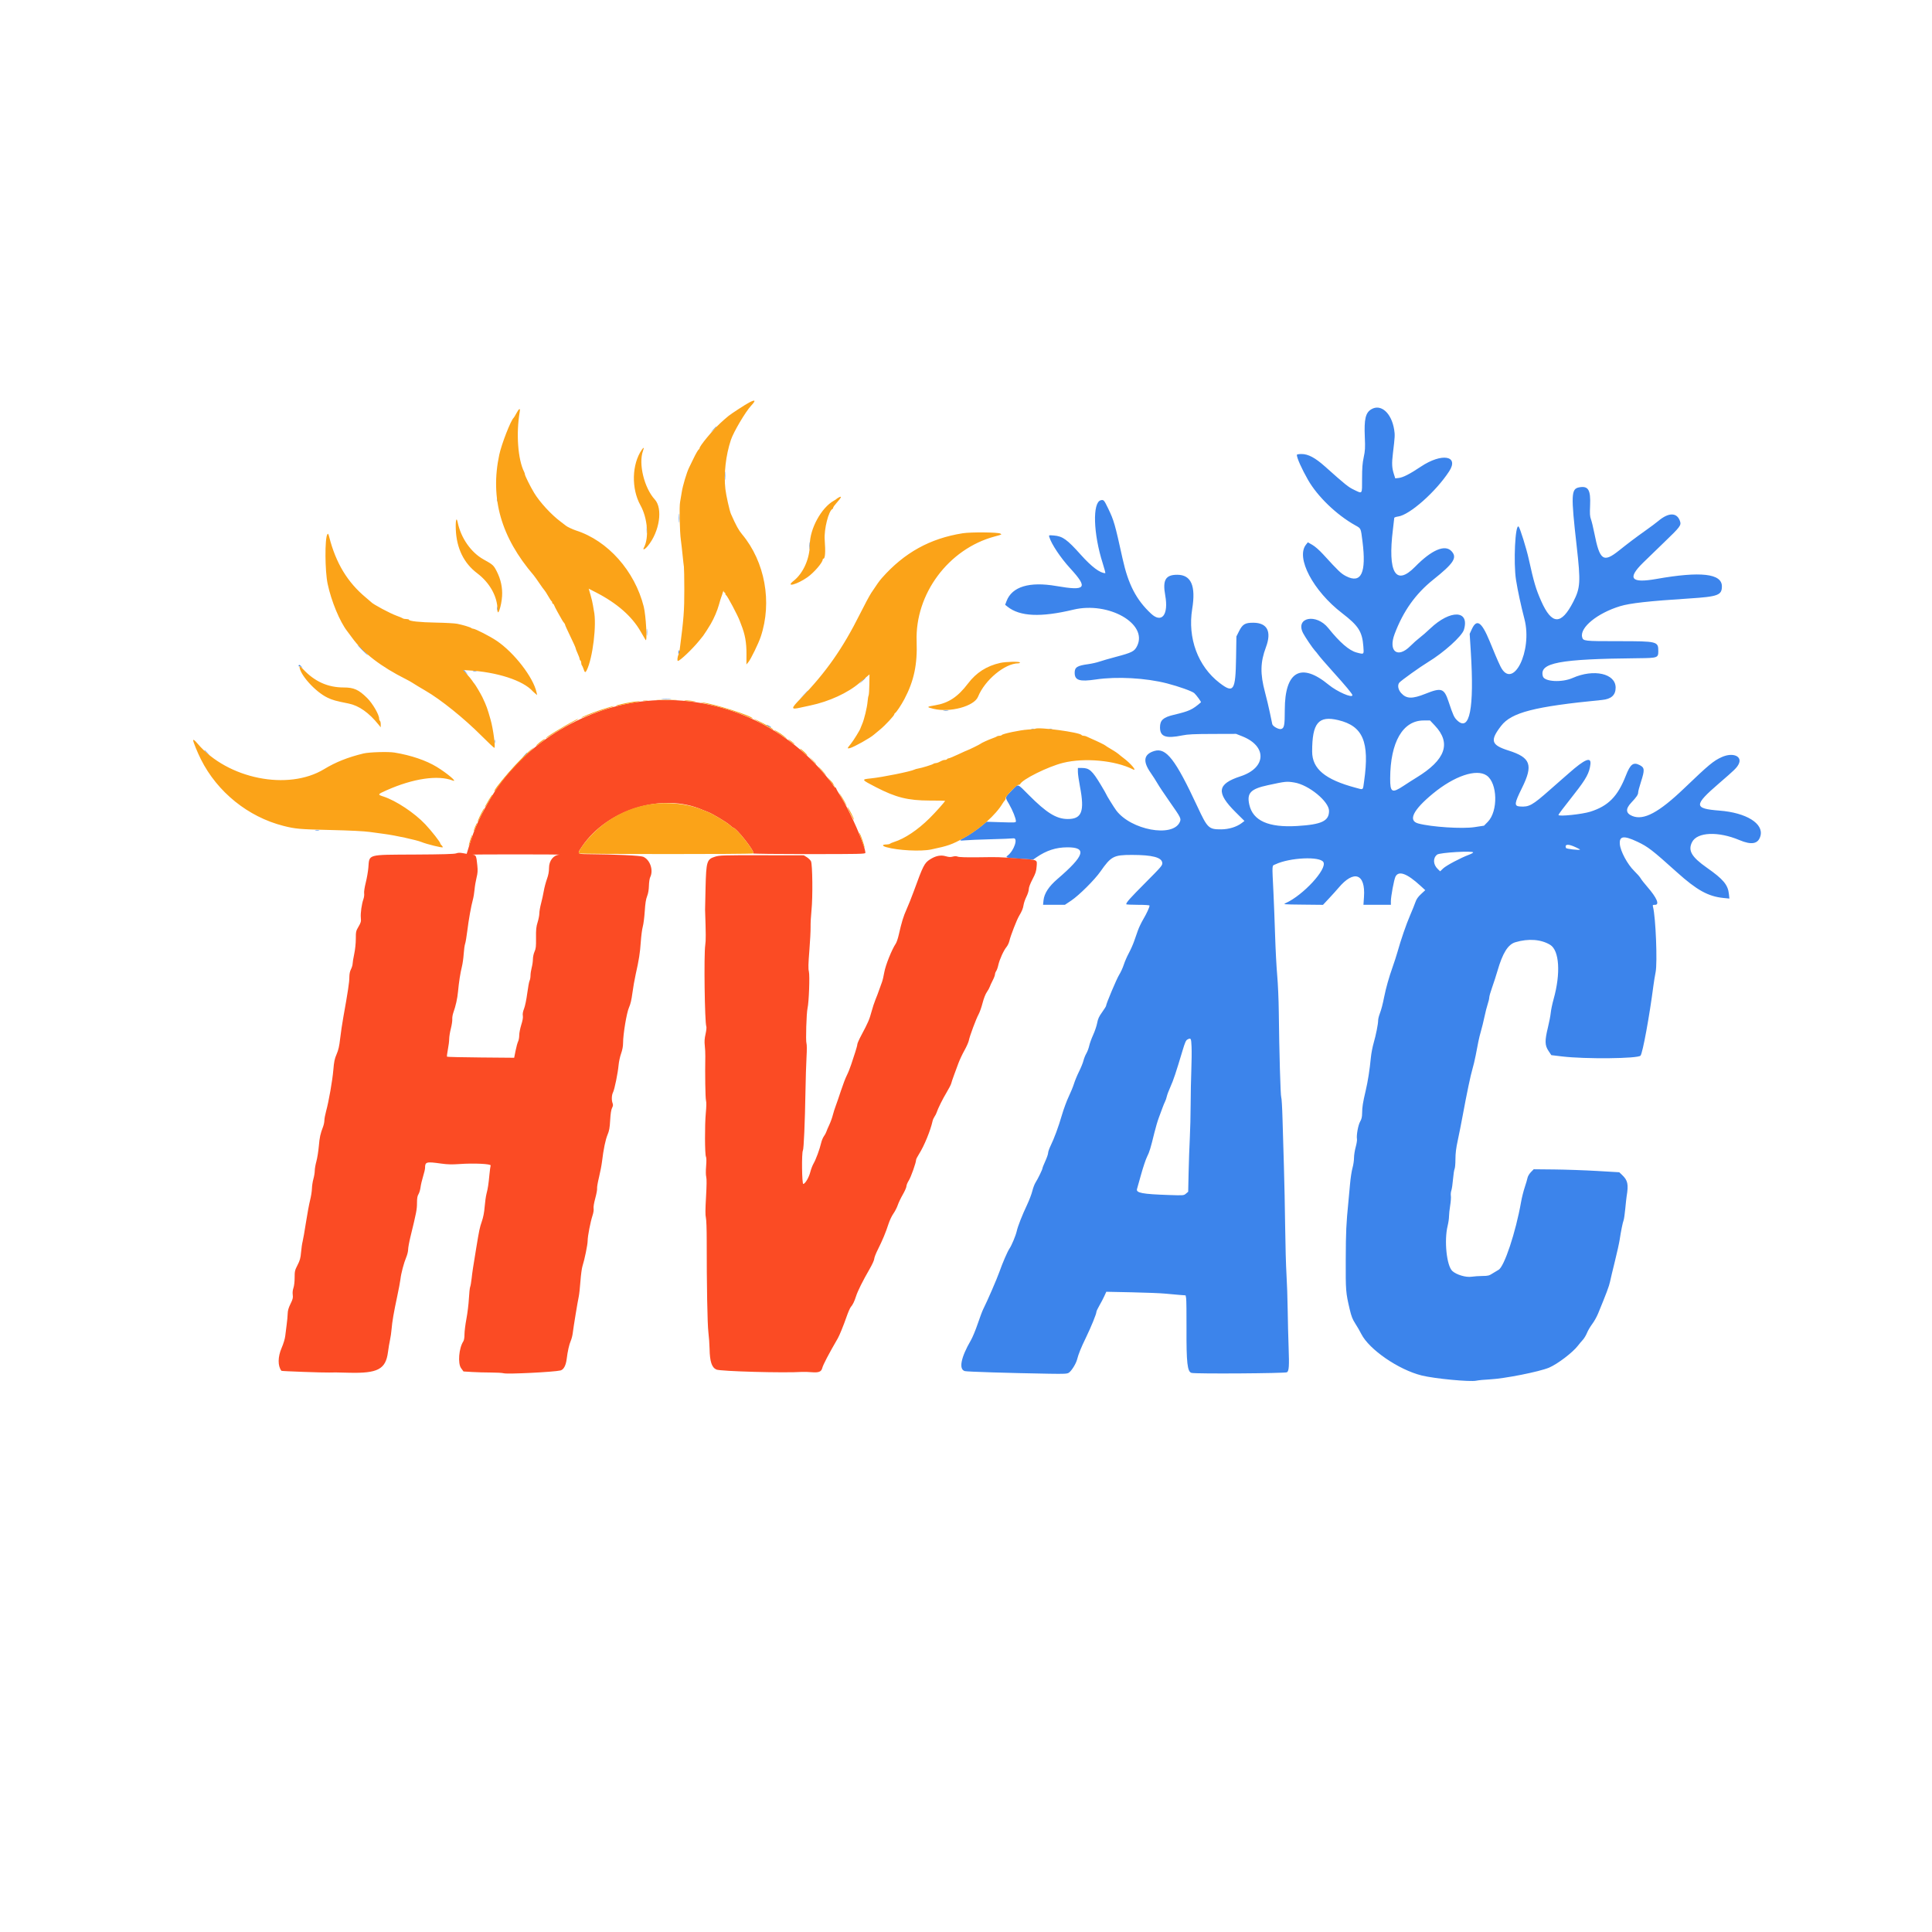<svg id="svg" version="1.1" xmlns="http://www.w3.org/2000/svg" xmlns:xlink="http://www.w3.org/1999/xlink" width="400" height="400" viewBox="0, 0, 400,400"><g id="svgg"><path id="path0" d="M283.906 84.743 C 282.715 85.457,282.409 86.774,282.570 90.500 C 282.667 92.743,282.637 93.292,282.343 94.667 C 282.079 95.905,282.005 96.876,282.003 99.125 C 282.000 102.429,282.121 102.262,280.342 101.410 C 279.138 100.833,278.611 100.410,274.333 96.590 C 272.304 94.778,270.847 94.000,269.483 94.000 C 268.864 94.000,268.500 94.070,268.500 94.188 C 268.500 94.817,269.500 97.056,270.799 99.333 C 272.775 102.799,276.715 106.593,280.592 108.761 C 281.804 109.439,281.730 109.276,282.083 112.050 C 282.917 118.602,281.841 120.906,278.700 119.295 C 277.649 118.756,277.174 118.304,273.945 114.771 C 273.165 113.917,272.267 113.129,271.710 112.811 L 270.779 112.278 270.393 112.763 C 268.239 115.464,271.858 122.329,277.874 126.954 C 281.267 129.563,282.037 130.769,282.269 133.842 C 282.398 135.553,282.442 135.514,280.857 135.092 C 279.325 134.684,277.396 133.017,275.011 130.041 C 272.522 126.934,268.121 127.808,269.786 131.078 C 270.167 131.827,271.759 134.187,272.207 134.667 C 272.420 134.896,272.708 135.246,272.845 135.444 C 273.129 135.854,274.443 137.382,275.917 139.014 C 278.594 141.980,280.000 143.672,280.000 143.929 C 280.000 144.597,276.819 143.202,275.090 141.776 C 269.367 137.056,266.009 138.968,266.002 146.950 C 266.000 150.191,265.887 150.772,265.231 150.936 C 264.738 151.060,263.516 150.380,263.410 149.925 C 263.367 149.737,263.146 148.683,262.920 147.583 C 262.694 146.483,262.239 144.571,261.909 143.333 C 260.883 139.486,260.931 137.120,262.098 134.000 C 263.310 130.762,262.389 128.954,259.517 128.930 C 257.796 128.916,257.263 129.228,256.534 130.678 L 255.984 131.771 255.915 136.177 C 255.809 143.038,255.418 143.632,252.492 141.385 C 248.014 137.946,245.855 132.108,246.832 126.083 C 247.612 121.275,246.617 119.000,243.734 119.000 C 241.310 119.000,240.676 120.087,241.248 123.262 C 241.973 127.286,240.539 129.129,238.305 127.042 C 235.240 124.177,233.588 120.986,232.418 115.667 C 230.832 108.459,230.627 107.746,229.423 105.254 C 228.587 103.524,228.496 103.423,227.910 103.570 C 226.156 104.010,226.353 110.521,228.307 116.625 C 228.666 117.748,228.904 118.667,228.834 118.667 C 227.753 118.667,225.994 117.343,223.769 114.855 C 220.928 111.678,220.001 111.015,218.197 110.870 C 217.133 110.785,217.129 110.786,217.248 111.184 C 217.684 112.647,219.585 115.496,221.575 117.667 C 225.342 121.778,224.859 122.391,218.687 121.327 C 213.133 120.370,209.539 121.455,208.401 124.434 L 208.103 125.214 208.593 125.606 C 211.147 127.649,215.475 127.846,222.225 126.225 C 229.504 124.477,237.687 129.125,235.435 133.728 C 234.883 134.857,234.399 135.106,231.021 136.000 C 229.680 136.355,228.150 136.797,227.620 136.982 C 227.090 137.167,226.052 137.402,225.313 137.503 C 223.019 137.817,222.500 138.145,222.500 139.283 C 222.500 140.866,223.495 141.181,226.898 140.675 C 231.250 140.029,237.229 140.360,241.617 141.490 C 244.090 142.128,246.837 143.112,247.272 143.516 C 247.739 143.951,248.735 145.326,248.641 145.406 C 246.839 146.957,246.258 147.224,243.011 147.998 C 240.819 148.520,240.167 149.113,240.167 150.583 C 240.167 152.538,241.348 152.961,244.827 152.251 C 245.926 152.027,247.204 151.966,251.063 151.955 L 255.917 151.940 257.203 152.450 C 262.388 154.506,262.189 158.985,256.836 160.727 C 251.970 162.311,251.734 164.100,255.854 168.187 L 257.652 169.971 257.079 170.409 C 256.033 171.206,254.416 171.701,252.833 171.708 C 250.250 171.719,250.002 171.481,247.909 166.989 C 243.363 157.229,241.445 154.748,239.008 155.478 C 236.807 156.137,236.550 157.581,238.209 159.964 C 238.701 160.671,239.351 161.685,239.652 162.216 C 239.954 162.748,241.097 164.462,242.194 166.026 C 244.532 169.359,244.597 169.494,244.239 170.250 C 242.727 173.436,234.171 171.839,231.114 167.801 C 230.646 167.183,229.000 164.524,229.000 164.387 C 229.000 164.338,228.502 163.472,227.894 162.462 C 226.132 159.539,225.528 159.000,224.008 159.000 L 223.167 159.000 223.167 159.811 C 223.167 160.257,223.360 161.626,223.596 162.853 C 224.591 168.023,223.980 169.604,221.000 169.568 C 218.685 169.540,216.669 168.288,213.000 164.597 C 210.561 162.144,210.836 162.228,209.569 163.542 C 207.987 165.181,208.037 164.958,208.906 166.465 C 209.666 167.782,210.333 169.446,210.333 170.024 C 210.333 170.311,210.163 170.323,207.292 170.231 L 204.250 170.134 203.417 170.838 C 202.408 171.691,200.505 172.989,199.553 173.474 C 198.514 174.003,198.568 174.113,199.802 173.983 C 200.415 173.919,202.792 173.818,205.083 173.760 C 207.375 173.701,209.494 173.616,209.792 173.569 C 210.857 173.403,209.965 176.130,208.625 177.134 C 208.074 177.546,208.340 177.616,211.125 177.786 L 213.917 177.956 214.583 177.500 C 216.652 176.084,218.597 175.449,220.924 175.430 C 225.120 175.396,224.593 177.127,218.922 182.000 C 217.139 183.532,216.197 184.977,216.049 186.403 L 215.953 187.333 218.213 187.333 L 220.472 187.333 221.777 186.461 C 223.404 185.372,226.618 182.177,227.833 180.439 C 230.042 177.281,230.571 177.002,234.333 177.002 C 238.582 177.003,240.526 177.511,240.637 178.649 C 240.687 179.162,240.467 179.421,237.145 182.760 C 233.942 185.980,233.191 186.821,233.173 187.208 C 233.169 187.277,234.254 187.333,235.583 187.333 C 237.050 187.333,238.000 187.398,238.000 187.497 C 238.000 187.836,237.406 189.128,236.700 190.324 C 236.297 191.007,235.795 192.057,235.584 192.658 C 235.374 193.258,235.015 194.282,234.787 194.931 C 234.558 195.581,234.071 196.669,233.704 197.348 C 233.337 198.027,232.867 199.108,232.660 199.750 C 232.453 200.392,232.031 201.313,231.723 201.798 C 231.209 202.606,229.000 207.840,229.000 208.250 C 229.000 208.347,228.632 208.937,228.183 209.561 C 227.537 210.458,227.322 210.929,227.156 211.806 C 227.041 212.417,226.667 213.524,226.326 214.266 C 225.984 215.009,225.619 216.020,225.513 216.513 C 225.407 217.006,225.140 217.717,224.920 218.093 C 224.699 218.469,224.428 219.146,224.318 219.597 C 224.207 220.048,223.799 221.054,223.411 221.833 C 223.023 222.612,222.551 223.752,222.361 224.365 C 222.172 224.979,221.680 226.179,221.269 227.032 C 220.858 227.885,220.217 229.624,219.845 230.897 C 219.124 233.361,218.295 235.607,217.492 237.270 C 217.222 237.832,217.000 238.479,217.000 238.708 C 217.000 238.937,216.737 239.701,216.417 240.405 C 216.096 241.109,215.833 241.769,215.833 241.871 C 215.833 242.117,214.874 244.095,214.396 244.833 C 214.189 245.154,213.890 245.942,213.732 246.583 C 213.574 247.225,213.089 248.500,212.656 249.417 C 211.627 251.590,210.730 253.876,210.501 254.906 C 210.299 255.816,209.451 257.850,209.003 258.500 C 208.593 259.095,207.560 261.482,206.912 263.333 C 206.413 264.759,204.406 269.383,203.548 271.083 C 203.363 271.450,202.857 272.800,202.424 274.083 C 201.990 275.367,201.352 276.904,201.005 277.500 C 198.939 281.049,198.458 283.496,199.755 283.872 C 200.217 284.006,208.838 284.274,217.231 284.416 C 220.361 284.469,220.937 284.440,221.285 284.211 C 221.836 283.851,222.773 282.351,222.998 281.470 C 223.294 280.314,223.805 279.054,224.842 276.917 C 225.895 274.748,227.000 272.033,227.000 271.613 C 227.000 271.469,227.269 270.893,227.597 270.333 C 227.925 269.772,228.386 268.894,228.621 268.381 L 229.049 267.447 234.316 267.556 C 237.213 267.616,240.333 267.741,241.250 267.833 C 242.167 267.926,243.491 268.044,244.192 268.097 L 245.468 268.192 245.574 268.759 C 245.633 269.071,245.668 271.859,245.653 274.955 C 245.617 282.189,245.829 284.046,246.713 284.247 C 247.692 284.468,266.081 284.344,266.452 284.114 C 266.867 283.856,266.937 282.829,266.798 279.083 C 266.720 276.975,266.630 273.375,266.600 271.083 C 266.569 268.792,266.457 265.529,266.351 263.833 C 266.245 262.137,266.122 257.712,266.078 254.000 C 266.034 250.287,265.918 244.662,265.821 241.500 C 265.724 238.338,265.593 233.875,265.530 231.583 C 265.468 229.292,265.349 227.311,265.266 227.182 C 265.113 226.945,264.845 217.566,264.760 209.500 C 264.735 207.071,264.589 203.696,264.436 202.000 C 264.284 200.304,264.086 196.592,263.998 193.750 C 263.909 190.908,263.755 186.896,263.656 184.833 C 263.359 178.645,263.315 179.306,264.047 178.958 C 267.042 177.536,273.330 177.249,274.002 178.504 C 274.776 179.949,269.822 185.330,266.211 186.966 C 265.597 187.244,265.672 187.251,269.747 187.295 L 273.912 187.339 275.198 185.961 C 275.906 185.203,276.768 184.246,277.114 183.833 C 280.317 180.017,282.731 180.862,282.399 185.683 L 282.286 187.333 285.128 187.333 L 287.970 187.333 287.964 186.625 C 287.956 185.643,288.622 182.069,288.921 181.491 C 289.587 180.204,291.307 180.834,294.083 183.382 L 295.083 184.300 294.212 185.108 C 293.568 185.706,293.259 186.155,293.026 186.833 C 292.854 187.338,292.367 188.541,291.946 189.508 C 291.172 191.284,290.019 194.631,289.337 197.083 C 289.132 197.817,288.666 199.258,288.300 200.286 C 287.589 202.283,286.942 204.574,286.592 206.333 C 286.263 207.985,285.996 209.000,285.649 209.920 C 285.475 210.380,285.332 210.980,285.330 211.253 C 285.325 212.034,284.881 214.275,284.406 215.917 C 284.167 216.742,283.907 218.092,283.827 218.917 C 283.576 221.519,283.211 223.853,282.745 225.833 C 282.166 228.292,282.027 229.173,282.012 230.470 C 282.003 231.263,281.901 231.696,281.599 232.220 C 281.187 232.937,280.801 235.088,280.947 235.853 C 280.989 236.073,280.868 236.813,280.678 237.498 C 280.489 238.183,280.333 239.187,280.333 239.729 C 280.333 240.271,280.192 241.210,280.020 241.815 C 279.847 242.421,279.621 243.892,279.516 245.083 C 279.412 246.275,279.256 247.963,279.170 248.833 C 278.716 253.437,278.647 254.926,278.624 260.667 C 278.597 267.259,278.624 267.592,279.444 271.083 C 279.785 272.534,280.024 273.146,280.590 274.018 C 280.983 274.624,281.547 275.599,281.842 276.185 C 283.467 279.404,289.540 283.580,294.333 284.776 C 296.982 285.436,304.391 286.141,305.667 285.854 C 306.079 285.761,307.317 285.641,308.417 285.589 C 311.452 285.443,318.704 284.008,320.721 283.154 C 322.469 282.414,325.613 280.021,326.697 278.606 C 326.987 278.227,327.446 277.679,327.716 277.388 C 327.986 277.097,328.370 276.458,328.570 275.967 C 328.769 275.477,329.255 274.649,329.649 274.126 C 330.043 273.604,330.590 272.631,330.865 271.964 C 332.562 267.846,333.158 266.258,333.333 265.393 C 333.441 264.856,333.895 262.950,334.342 261.157 C 334.788 259.364,335.236 257.339,335.338 256.657 C 335.587 254.972,335.967 253.099,336.153 252.634 C 336.237 252.423,336.391 251.350,336.496 250.250 C 336.600 249.150,336.723 248.025,336.769 247.750 C 337.195 245.180,337.025 244.384,335.803 243.227 L 335.250 242.703 330.667 242.435 C 328.146 242.288,324.160 242.148,321.809 242.125 L 317.535 242.083 316.954 242.680 C 316.632 243.010,316.322 243.532,316.260 243.847 C 316.199 244.160,315.936 245.054,315.676 245.833 C 315.416 246.612,315.078 247.963,314.925 248.833 C 313.820 255.123,311.429 262.313,310.243 262.912 C 310.056 263.006,309.525 263.327,309.062 263.625 C 308.301 264.115,308.096 264.168,306.902 264.179 C 306.177 264.186,305.171 264.255,304.667 264.333 C 303.508 264.512,301.551 263.930,300.695 263.152 C 299.511 262.076,298.968 256.852,299.721 253.781 C 299.875 253.157,300.000 252.294,300.001 251.865 C 300.001 251.435,300.108 250.424,300.239 249.618 C 300.370 248.813,300.436 247.899,300.385 247.587 C 300.335 247.276,300.381 246.773,300.489 246.469 C 300.597 246.165,300.752 245.113,300.833 244.132 C 300.915 243.150,301.060 242.198,301.157 242.017 C 301.254 241.837,301.333 240.933,301.333 240.010 C 301.333 238.785,301.463 237.734,301.812 236.124 C 302.075 234.910,302.532 232.604,302.828 231.000 C 303.673 226.420,304.491 222.514,304.854 221.333 C 305.037 220.737,305.340 219.463,305.527 218.500 C 305.714 217.537,305.961 216.262,306.076 215.667 C 306.192 215.071,306.442 214.058,306.632 213.417 C 306.822 212.775,307.144 211.463,307.346 210.500 C 307.549 209.537,307.854 208.345,308.024 207.849 C 308.194 207.353,308.334 206.753,308.335 206.516 C 308.336 206.278,308.605 205.333,308.934 204.417 C 309.263 203.500,309.760 201.963,310.039 201.000 C 311.107 197.308,312.214 195.537,313.736 195.081 C 316.428 194.273,319.083 194.472,320.954 195.623 C 322.852 196.789,323.150 201.529,321.661 206.848 C 321.389 207.819,321.122 209.094,321.066 209.681 C 321.010 210.269,320.748 211.636,320.482 212.720 C 319.810 215.465,319.832 216.419,320.592 217.564 L 321.185 218.456 323.384 218.722 C 328.158 219.299,339.143 219.188,339.654 218.557 C 340.105 218.000,341.485 210.500,342.332 204.000 C 342.434 203.221,342.635 201.990,342.779 201.264 C 343.170 199.298,342.802 189.998,342.246 187.792 C 342.138 187.363,342.165 187.333,342.662 187.333 C 343.653 187.333,343.017 185.857,341.058 183.607 C 340.430 182.886,339.804 182.085,339.667 181.827 C 339.529 181.569,338.929 180.884,338.333 180.304 C 336.955 178.963,335.491 176.235,335.371 174.782 C 335.229 173.070,336.169 172.937,338.993 174.268 C 341.193 175.306,342.069 175.982,347.188 180.589 C 351.303 184.293,353.665 185.600,356.817 185.915 L 358.051 186.039 357.954 185.107 C 357.757 183.190,356.798 182.044,353.398 179.657 C 350.202 177.413,349.438 176.089,350.329 174.342 C 351.390 172.262,355.731 172.079,360.127 173.930 C 362.667 174.999,364.023 174.734,364.480 173.078 C 365.189 170.512,361.553 168.259,356.010 167.828 C 350.634 167.411,350.627 166.738,355.955 162.143 C 359.115 159.418,359.530 159.015,359.931 158.281 C 360.850 156.595,358.828 155.695,356.479 156.744 C 354.783 157.501,353.781 158.332,348.748 163.157 C 343.447 168.239,340.297 169.922,337.933 168.934 C 336.587 168.372,336.518 167.478,337.722 166.196 C 338.848 164.998,339.167 164.522,339.167 164.043 C 339.167 163.833,339.429 162.849,339.750 161.856 C 340.539 159.415,340.505 158.936,339.503 158.418 C 338.164 157.726,337.549 158.186,336.613 160.583 C 334.930 164.894,332.975 166.878,329.250 168.053 C 327.545 168.591,322.667 169.095,322.667 168.732 C 322.667 168.591,323.563 167.400,325.977 164.333 C 328.416 161.235,329.077 160.010,329.280 158.212 C 329.462 156.607,328.110 157.174,324.824 160.079 C 324.407 160.448,323.803 160.975,323.482 161.250 C 323.160 161.525,322.002 162.542,320.907 163.511 C 317.239 166.755,316.588 167.116,314.667 166.973 C 313.464 166.883,313.524 166.344,315.096 163.167 C 317.471 158.367,316.931 156.851,312.325 155.390 C 308.718 154.245,308.443 153.339,310.780 150.297 C 312.928 147.500,317.652 146.285,331.690 144.918 C 333.601 144.732,334.500 143.914,334.500 142.362 C 334.500 139.442,329.984 138.428,325.605 140.364 C 323.376 141.350,319.760 141.155,319.437 140.031 C 318.630 137.217,322.759 136.432,339.183 136.276 C 343.193 136.238,343.333 136.188,343.333 134.807 C 343.333 132.796,343.150 132.750,335.083 132.750 C 327.918 132.750,327.773 132.734,327.563 131.897 C 327.067 129.917,330.725 126.940,335.417 125.507 C 337.470 124.880,341.349 124.447,349.750 123.908 C 355.692 123.527,356.500 123.226,356.500 121.393 C 356.500 118.744,352.096 118.246,342.958 119.863 C 337.680 120.796,336.846 119.795,340.169 116.518 C 340.970 115.729,342.952 113.808,344.574 112.250 C 347.861 109.091,348.111 108.759,347.836 107.925 C 347.222 106.064,345.486 106.045,343.322 107.875 C 342.916 108.219,341.709 109.120,340.641 109.876 C 338.769 111.202,337.106 112.455,335.217 113.965 C 331.943 116.580,331.210 116.062,330.079 110.333 C 329.852 109.188,329.544 107.919,329.393 107.514 C 329.169 106.915,329.136 106.389,329.212 104.681 C 329.359 101.411,328.839 100.545,326.943 100.901 C 325.281 101.213,325.230 102.428,326.437 113.083 C 327.279 120.516,327.205 121.716,325.736 124.583 C 323.236 129.460,321.295 129.422,319.091 124.454 C 317.988 121.967,317.583 120.597,316.494 115.667 C 316.035 113.588,314.700 109.311,314.424 109.035 C 313.712 108.323,313.310 116.529,313.882 120.108 C 314.236 122.322,314.894 125.372,315.620 128.167 C 317.346 134.808,313.202 143.044,310.670 138.003 C 310.417 137.497,309.937 136.427,309.604 135.625 C 309.272 134.823,308.728 133.510,308.396 132.708 C 306.739 128.712,305.735 128.051,304.712 130.286 L 304.282 131.225 304.512 134.904 C 305.250 146.686,304.283 151.597,301.706 149.160 C 301.061 148.550,300.855 148.102,299.909 145.258 C 298.990 142.497,298.444 142.310,295.145 143.631 C 292.386 144.736,291.192 144.705,290.101 143.498 C 289.459 142.786,289.292 141.851,289.715 141.333 C 290.068 140.903,294.049 138.054,295.654 137.083 C 298.908 135.116,302.683 131.715,303.086 130.388 C 304.329 126.289,300.297 126.150,296.095 130.147 C 295.355 130.850,294.375 131.704,293.917 132.044 C 293.458 132.385,292.596 133.153,292.000 133.750 C 289.371 136.389,287.382 134.869,288.740 131.261 C 290.521 126.528,293.078 122.935,296.750 120.002 C 301.007 116.602,301.749 115.447,300.525 114.122 C 299.173 112.659,296.412 113.836,292.981 117.340 C 288.968 121.438,287.272 118.571,288.393 109.583 C 288.542 108.392,288.664 107.333,288.665 107.230 C 288.666 107.127,289.029 106.995,289.471 106.936 C 291.844 106.621,297.265 101.825,300.024 97.599 C 302.159 94.329,298.504 93.716,294.167 96.616 C 291.891 98.138,290.487 98.857,289.594 98.958 L 288.873 99.039 288.612 98.228 C 288.174 96.866,288.130 96.001,288.392 93.832 C 288.805 90.421,288.824 90.056,288.649 88.963 C 288.097 85.500,285.901 83.546,283.906 84.743 M147.658 88.958 L 147.083 89.583 147.708 89.009 C 148.290 88.474,148.410 88.333,148.283 88.333 C 148.255 88.333,147.974 88.615,147.658 88.958 M150.058 98.500 C 150.058 99.279,150.087 99.598,150.122 99.208 C 150.157 98.819,150.157 98.181,150.122 97.792 C 150.087 97.402,150.058 97.721,150.058 98.500 M102.872 103.500 C 102.872 103.821,102.906 103.952,102.948 103.792 C 102.990 103.631,102.990 103.369,102.948 103.208 C 102.906 103.048,102.872 103.179,102.872 103.500 M140.559 107.250 C 140.559 108.075,140.587 108.434,140.622 108.047 C 140.657 107.660,140.657 106.985,140.623 106.547 C 140.588 106.109,140.560 106.425,140.559 107.250 M133.889 109.667 C 133.889 110.354,133.919 110.635,133.955 110.292 C 133.991 109.948,133.991 109.385,133.955 109.042 C 133.919 108.698,133.889 108.979,133.889 109.667 M167.556 113.000 C 167.556 113.688,167.585 113.969,167.621 113.625 C 167.657 113.281,167.657 112.719,167.621 112.375 C 167.585 112.031,167.556 112.313,167.556 113.000 M102.879 126.000 C 102.879 126.412,102.911 126.581,102.951 126.375 C 102.991 126.169,102.991 125.831,102.951 125.625 C 102.911 125.419,102.879 125.587,102.879 126.000 M133.888 130.917 C 133.889 131.558,133.919 131.800,133.955 131.455 C 133.991 131.109,133.990 130.584,133.954 130.288 C 133.917 129.992,133.887 130.275,133.888 130.917 M75.000 134.583 C 75.591 135.179,76.111 135.667,76.157 135.667 C 76.203 135.667,75.757 135.179,75.167 134.583 C 74.576 133.987,74.055 133.500,74.010 133.500 C 73.964 133.500,74.409 133.987,75.000 134.583 M140.480 134.964 C 140.425 135.295,140.450 135.450,140.542 135.358 C 140.626 135.274,140.667 135.028,140.633 134.811 C 140.580 134.477,140.557 134.501,140.480 134.964 M61.833 137.861 C 61.833 137.968,61.883 138.005,61.945 137.944 C 62.006 137.883,62.212 137.964,62.403 138.125 C 62.750 138.416,62.750 138.416,62.433 138.042 C 62.086 137.632,61.833 137.556,61.833 137.861 M95.833 138.719 C 95.833 138.748,96.072 138.991,96.364 139.260 L 96.895 139.750 96.489 139.218 C 96.144 138.765,95.833 138.529,95.833 138.719 M97.960 138.951 C 98.168 138.991,98.468 138.990,98.627 138.948 C 98.786 138.906,98.617 138.874,98.250 138.875 C 97.883 138.877,97.753 138.911,97.960 138.951 M178.491 140.958 L 177.917 141.583 178.542 141.009 C 179.123 140.474,179.243 140.333,179.116 140.333 C 179.088 140.333,178.807 140.615,178.491 140.958 M166.410 143.875 L 165.583 144.750 166.458 143.923 C 167.271 143.154,167.410 143.000,167.285 143.000 C 167.259 143.000,166.865 143.394,166.410 143.875 M137.131 144.790 C 137.615 144.824,138.365 144.823,138.797 144.789 C 139.230 144.755,138.833 144.727,137.917 144.728 C 137.000 144.728,136.646 144.756,137.131 144.790 M195.375 147.119 C 195.627 147.158,196.040 147.158,196.292 147.119 C 196.544 147.081,196.338 147.050,195.833 147.050 C 195.329 147.050,195.123 147.081,195.375 147.119 M277.083 149.096 C 282.190 150.318,283.578 153.596,282.428 161.721 C 282.147 163.708,282.357 163.544,280.667 163.092 C 274.325 161.395,271.666 159.177,271.667 155.583 C 271.669 149.671,272.971 148.112,277.083 149.096 M297.061 150.208 C 300.516 153.864,299.298 157.315,293.250 161.001 C 292.608 161.392,291.419 162.152,290.608 162.689 C 288.190 164.291,287.807 164.080,287.820 161.154 C 287.854 153.639,290.438 149.167,294.746 149.167 L 296.076 149.167 297.061 150.208 M158.667 150.075 C 158.667 150.121,158.892 150.274,159.167 150.417 C 159.442 150.559,159.667 150.638,159.667 150.592 C 159.667 150.546,159.442 150.392,159.167 150.250 C 158.892 150.108,158.667 150.029,158.667 150.075 M213.542 150.948 C 213.702 150.990,213.965 150.990,214.125 150.948 C 214.285 150.906,214.154 150.872,213.833 150.872 C 213.512 150.872,213.381 150.906,213.542 150.948 M217.208 150.948 C 217.369 150.990,217.631 150.990,217.792 150.948 C 217.952 150.906,217.821 150.872,217.500 150.872 C 217.179 150.872,217.048 150.906,217.208 150.948 M102.372 153.500 C 102.372 153.821,102.406 153.952,102.448 153.792 C 102.490 153.631,102.490 153.369,102.448 153.208 C 102.406 153.048,102.372 153.179,102.372 153.500 M42.333 155.385 C 42.333 155.414,42.577 155.658,42.875 155.927 L 43.417 156.417 42.927 155.875 C 42.471 155.370,42.333 155.257,42.333 155.385 M108.573 156.375 L 108.083 156.917 108.625 156.427 C 108.923 156.158,109.167 155.914,109.167 155.885 C 109.167 155.757,109.029 155.870,108.573 156.375 M307.803 160.562 C 310.057 162.125,310.196 167.947,308.032 170.151 L 307.250 170.948 305.283 171.249 C 302.737 171.638,296.355 171.223,293.631 170.490 C 291.469 169.909,292.558 167.691,296.667 164.309 C 301.117 160.644,305.698 159.103,307.803 160.562 M267.987 162.010 C 270.960 162.492,275.171 165.948,275.164 167.900 C 275.157 169.989,273.638 170.707,268.573 171.014 C 262.632 171.374,259.402 169.934,258.654 166.592 C 258.115 164.183,258.923 163.340,262.514 162.563 C 266.189 161.768,266.380 161.749,267.987 162.010 M65.292 171.951 C 65.498 171.991,65.835 171.991,66.042 171.951 C 66.248 171.911,66.079 171.879,65.667 171.879 C 65.254 171.879,65.085 171.911,65.292 171.951 M326.302 175.447 C 326.789 175.678,327.164 175.884,327.135 175.904 C 326.903 176.063,324.295 175.760,324.220 175.565 C 323.899 174.729,324.700 174.684,326.302 175.447 M305.000 176.488 C 305.000 176.573,304.591 176.796,304.091 176.983 C 302.384 177.621,299.418 179.198,298.793 179.799 L 298.169 180.398 297.672 179.922 C 296.694 178.985,296.643 177.615,297.560 176.929 C 298.117 176.512,305.000 176.104,305.000 176.488 M246.699 216.717 C 246.741 217.662,246.719 219.856,246.650 221.592 C 246.581 223.329,246.518 226.512,246.511 228.667 C 246.504 230.821,246.426 233.971,246.338 235.667 C 246.249 237.362,246.137 240.547,246.089 242.743 L 246.001 246.737 245.542 247.127 C 245.087 247.514,245.061 247.516,242.000 247.414 C 236.505 247.231,235.163 246.977,235.407 246.167 C 235.449 246.029,235.828 244.679,236.250 243.167 C 236.671 241.654,237.226 240.004,237.481 239.500 C 237.978 238.521,238.217 237.740,238.987 234.583 C 239.255 233.483,239.675 232.058,239.919 231.417 C 240.164 230.775,240.500 229.866,240.666 229.398 C 240.832 228.929,241.079 228.329,241.214 228.064 C 241.349 227.800,241.512 227.321,241.576 227.000 C 241.640 226.679,241.980 225.779,242.332 225.000 C 242.945 223.643,243.463 222.091,244.834 217.508 C 245.338 215.825,245.537 215.376,245.855 215.211 C 246.574 214.836,246.619 214.917,246.699 216.717 " stroke="none" fill="#3c84eb" fill-rule="evenodd"></path><path id="path1" d="M132.667 145.252 C 120.210 146.791,108.051 154.494,101.885 164.753 C 99.489 168.739,98.267 171.392,97.160 175.015 L 96.620 176.779 95.794 176.629 C 95.217 176.524,94.808 176.540,94.442 176.680 C 94.064 176.825,91.669 176.894,85.892 176.925 C 75.867 176.979,76.499 176.799,76.261 179.667 C 76.197 180.446,75.955 181.833,75.724 182.750 C 75.486 183.699,75.342 184.648,75.391 184.953 C 75.439 185.248,75.376 185.773,75.253 186.120 C 74.884 187.154,74.615 189.067,74.705 190.009 C 74.780 190.790,74.726 190.999,74.228 191.848 C 73.698 192.753,73.667 192.894,73.667 194.378 C 73.667 195.308,73.532 196.589,73.336 197.516 C 73.154 198.378,73.004 199.293,73.003 199.548 C 73.001 199.804,72.850 200.307,72.667 200.667 C 72.440 201.111,72.332 201.655,72.329 202.368 C 72.326 203.368,72.014 205.426,71.085 210.583 C 70.853 211.867,70.557 213.861,70.426 215.015 C 70.245 216.616,70.070 217.388,69.688 218.265 C 69.279 219.207,69.157 219.796,69.015 221.500 C 68.830 223.713,68.072 228.036,67.507 230.096 C 67.320 230.778,67.163 231.617,67.159 231.960 C 67.155 232.303,67.037 232.883,66.897 233.250 C 66.319 234.764,66.171 235.437,66.009 237.297 C 65.915 238.371,65.687 239.793,65.502 240.456 C 65.318 241.120,65.167 241.985,65.167 242.380 C 65.167 242.774,65.041 243.544,64.886 244.090 C 64.732 244.636,64.595 245.533,64.582 246.083 C 64.568 246.633,64.396 247.721,64.198 248.500 C 64.000 249.279,63.614 251.366,63.339 253.137 C 63.065 254.908,62.755 256.670,62.652 257.053 C 62.548 257.437,62.405 258.425,62.333 259.250 C 62.225 260.493,62.099 260.950,61.602 261.917 C 61.050 262.990,61.002 263.198,61.001 264.521 C 61.000 265.359,60.898 266.248,60.754 266.654 C 60.599 267.094,60.546 267.619,60.609 268.080 C 60.693 268.693,60.619 268.993,60.147 269.947 C 59.737 270.778,59.579 271.330,59.561 272.000 C 59.548 272.504,59.453 273.517,59.351 274.250 C 59.249 274.983,59.117 276.033,59.058 276.583 C 58.995 277.172,58.687 278.195,58.309 279.070 C 57.503 280.936,57.487 282.812,58.268 283.811 C 58.334 283.895,67.040 284.208,68.167 284.167 C 69.069 284.134,69.475 284.138,72.208 284.210 C 78.224 284.367,79.867 283.499,80.329 279.920 C 80.436 279.097,80.624 277.972,80.748 277.420 C 80.871 276.868,81.018 275.854,81.073 275.167 C 81.197 273.635,81.527 271.717,82.252 268.333 C 82.556 266.912,82.852 265.337,82.909 264.833 C 83.048 263.615,83.614 261.473,84.104 260.312 C 84.322 259.797,84.500 259.071,84.500 258.699 C 84.500 258.327,84.717 257.137,84.982 256.053 C 86.200 251.080,86.334 250.390,86.334 249.083 C 86.335 248.078,86.411 247.625,86.644 247.243 C 86.814 246.964,87.005 246.323,87.068 245.818 C 87.131 245.313,87.366 244.304,87.591 243.575 C 87.816 242.846,88.001 242.063,88.002 241.833 C 88.009 240.534,88.225 240.474,91.346 240.908 C 92.671 241.093,93.578 241.115,95.167 241.002 C 98.108 240.791,101.716 240.964,101.584 241.308 C 101.530 241.448,101.417 242.286,101.333 243.168 C 101.136 245.237,101.013 246.041,100.721 247.167 C 100.590 247.671,100.421 248.871,100.345 249.833 C 100.253 251.011,100.060 252.012,99.754 252.893 C 99.321 254.145,99.212 254.661,98.601 258.375 C 97.917 262.531,97.794 263.342,97.649 264.667 C 97.563 265.446,97.425 266.245,97.341 266.442 C 97.257 266.639,97.140 267.727,97.080 268.859 C 97.020 269.991,96.790 271.873,96.569 273.043 C 96.348 274.212,96.167 275.658,96.167 276.257 C 96.167 276.940,96.074 277.486,95.918 277.724 C 95.007 279.115,94.747 282.286,95.465 283.265 L 95.964 283.947 97.758 284.057 C 98.745 284.117,100.497 284.167,101.652 284.167 C 102.807 284.167,103.989 284.235,104.279 284.318 C 105.066 284.543,114.649 284.071,116.040 283.738 C 116.688 283.583,117.161 282.715,117.324 281.382 C 117.523 279.761,117.840 278.352,118.178 277.583 C 118.340 277.217,118.521 276.504,118.581 276.000 C 118.732 274.738,119.606 269.423,119.820 268.474 C 119.916 268.047,120.073 266.622,120.170 265.307 C 120.266 263.992,120.454 262.579,120.587 262.167 C 121.037 260.769,121.667 257.691,121.667 256.885 C 121.667 255.939,122.239 252.982,122.684 251.636 C 122.866 251.083,122.956 250.486,122.899 250.202 C 122.840 249.908,122.978 249.066,123.248 248.077 C 123.493 247.176,123.661 246.265,123.620 246.053 C 123.579 245.840,123.757 244.801,124.016 243.743 C 124.274 242.685,124.557 241.204,124.646 240.451 C 124.936 237.986,125.362 235.934,125.793 234.917 C 126.131 234.119,126.240 233.513,126.330 231.917 C 126.407 230.564,126.534 229.744,126.721 229.384 C 126.932 228.980,126.959 228.747,126.833 228.415 C 126.589 227.774,126.630 226.720,126.922 226.157 C 127.236 225.549,127.921 222.188,128.075 220.500 C 128.137 219.813,128.371 218.739,128.594 218.115 C 128.858 217.378,129.000 216.619,129.000 215.948 C 129.001 214.105,129.748 209.632,130.232 208.576 C 130.532 207.921,130.751 206.991,130.930 205.612 C 131.074 204.507,131.378 202.774,131.605 201.760 C 132.296 198.683,132.505 197.350,132.668 195.000 C 132.754 193.762,132.942 192.338,133.085 191.833 C 133.228 191.329,133.409 189.904,133.488 188.667 C 133.591 187.055,133.729 186.172,133.975 185.555 C 134.200 184.989,134.329 184.247,134.352 183.389 C 134.371 182.671,134.487 181.881,134.610 181.633 C 135.335 180.172,134.602 178.009,133.169 177.382 C 132.610 177.137,127.348 176.889,121.750 176.842 C 119.462 176.823,119.450 176.807,120.510 175.252 C 125.763 167.542,137.176 164.062,145.417 167.657 C 145.600 167.737,146.085 167.928,146.495 168.081 C 147.483 168.451,150.478 170.239,151.131 170.849 C 151.415 171.115,151.685 171.333,151.730 171.333 C 152.419 171.333,156.415 176.406,155.956 176.697 C 155.843 176.769,161.019 176.829,167.458 176.831 C 177.899 176.833,179.167 176.805,179.167 176.576 C 179.167 175.185,176.008 167.947,174.077 164.917 C 173.552 164.092,173.119 163.326,173.117 163.216 C 173.114 163.105,173.055 163.049,172.986 163.092 C 172.918 163.134,172.688 162.888,172.477 162.546 C 171.909 161.628,169.914 159.274,168.404 157.743 C 159.046 148.250,145.820 143.627,132.667 145.252 M115.800 176.956 C 114.556 177.054,113.667 178.207,113.667 179.722 C 113.667 180.479,113.534 181.182,113.232 182.018 C 112.993 182.681,112.701 183.792,112.582 184.487 C 112.464 185.181,112.210 186.343,112.017 187.068 C 111.824 187.793,111.667 188.704,111.667 189.092 C 111.667 189.481,111.506 190.312,111.309 190.941 C 111.015 191.882,110.956 192.454,110.977 194.189 C 110.998 195.967,110.950 196.407,110.671 197.022 C 110.487 197.427,110.338 198.120,110.335 198.583 C 110.332 199.042,110.219 199.829,110.083 200.333 C 109.948 200.838,109.836 201.574,109.835 201.969 C 109.834 202.365,109.748 202.848,109.644 203.042 C 109.540 203.236,109.323 204.412,109.160 205.656 C 108.996 206.916,108.706 208.320,108.504 208.828 C 108.260 209.445,108.176 209.915,108.246 210.285 C 108.314 210.651,108.208 211.277,107.924 212.175 C 107.691 212.913,107.500 213.892,107.500 214.350 C 107.500 214.808,107.395 215.386,107.267 215.635 C 107.138 215.883,106.903 216.742,106.744 217.542 L 106.455 218.999 99.556 218.939 C 95.762 218.907,92.612 218.834,92.555 218.777 C 92.499 218.721,92.576 218.054,92.726 217.296 C 92.877 216.537,93.000 215.554,93.000 215.111 C 93.000 214.668,93.155 213.698,93.345 212.956 C 93.534 212.213,93.667 211.338,93.639 211.011 C 93.612 210.684,93.709 210.079,93.856 209.667 C 94.356 208.261,94.693 206.752,94.825 205.333 C 95.013 203.319,95.307 201.422,95.625 200.167 C 95.777 199.571,95.947 198.371,96.004 197.500 C 96.061 196.629,96.191 195.692,96.293 195.417 C 96.395 195.142,96.598 193.947,96.744 192.761 C 97.033 190.413,97.542 187.565,97.908 186.250 C 98.036 185.792,98.190 184.854,98.251 184.167 C 98.312 183.479,98.496 182.378,98.661 181.719 C 98.898 180.770,98.933 180.252,98.828 179.219 C 98.618 177.155,98.565 177.028,97.859 176.954 C 97.524 176.918,101.600 176.890,106.917 176.891 C 112.233 176.893,116.231 176.921,115.800 176.956 M148.033 177.374 C 146.346 177.899,146.212 178.336,146.078 183.762 C 146.019 186.139,145.975 188.196,145.979 188.333 C 146.150 193.366,146.157 194.732,146.015 195.655 C 145.713 197.615,145.901 211.749,146.239 212.531 C 146.306 212.686,146.233 213.388,146.076 214.093 C 145.864 215.045,145.824 215.657,145.919 216.478 C 145.989 217.086,146.038 218.071,146.026 218.667 C 145.955 222.351,146.032 227.364,146.167 227.834 C 146.271 228.196,146.257 229.106,146.126 230.485 C 145.895 232.932,145.919 239.037,146.162 239.492 C 146.269 239.690,146.280 240.400,146.194 241.444 C 146.111 242.440,146.121 243.312,146.219 243.667 C 146.327 244.055,146.312 245.451,146.174 247.836 C 146.024 250.410,146.016 251.609,146.143 252.086 C 146.245 252.469,146.318 254.442,146.316 256.750 C 146.308 265.955,146.457 274.154,146.665 275.833 C 146.784 276.796,146.894 278.333,146.910 279.250 C 146.957 281.897,147.360 283.123,148.323 283.551 C 149.165 283.925,162.417 284.288,166.083 284.038 C 166.450 284.013,167.330 284.041,168.038 284.101 C 169.496 284.224,170.044 284.013,170.235 283.251 C 170.410 282.553,171.567 280.341,173.460 277.083 C 173.806 276.488,174.661 274.382,175.268 272.630 C 175.595 271.687,175.997 270.767,176.162 270.583 C 176.556 270.144,176.889 269.454,177.248 268.333 C 177.588 267.272,178.658 265.129,180.035 262.751 C 180.566 261.835,181.000 260.883,181.000 260.637 C 181.000 260.391,181.333 259.528,181.741 258.720 C 182.691 256.834,183.419 255.088,183.942 253.439 C 184.170 252.719,184.630 251.744,184.963 251.273 C 185.295 250.802,185.702 250.012,185.867 249.517 C 186.031 249.022,186.503 248.032,186.916 247.317 C 187.329 246.601,187.667 245.827,187.667 245.597 C 187.667 245.367,187.889 244.827,188.161 244.398 C 188.613 243.686,189.667 240.695,189.667 240.125 C 189.667 239.993,189.948 239.442,190.292 238.901 C 191.351 237.233,192.649 234.064,193.081 232.093 C 193.140 231.824,193.324 231.412,193.489 231.177 C 193.654 230.942,193.844 230.576,193.910 230.362 C 194.159 229.562,195.162 227.535,195.987 226.167 C 196.457 225.387,196.883 224.563,196.935 224.333 C 196.986 224.104,197.237 223.354,197.494 222.667 C 197.750 221.979,198.164 220.854,198.415 220.167 C 198.666 219.479,199.232 218.270,199.674 217.480 C 200.115 216.690,200.530 215.753,200.595 215.397 C 200.755 214.522,202.095 210.929,202.608 210.001 C 202.836 209.588,203.206 208.538,203.430 207.667 C 203.675 206.715,204.030 205.809,204.318 205.395 C 204.582 205.017,204.853 204.529,204.920 204.312 C 204.987 204.094,205.257 203.504,205.520 203.000 C 205.784 202.496,205.999 201.931,206.000 201.745 C 206.000 201.560,206.112 201.248,206.248 201.053 C 206.385 200.858,206.583 200.298,206.687 199.809 C 206.927 198.692,207.809 196.746,208.384 196.067 C 208.624 195.783,208.902 195.186,209.002 194.741 C 209.226 193.743,210.501 190.458,210.972 189.667 C 211.590 188.628,211.807 188.098,211.925 187.333 C 211.989 186.921,212.256 186.154,212.520 185.630 C 212.784 185.105,213.000 184.415,213.000 184.095 C 213.000 183.727,213.282 182.975,213.767 182.048 C 214.408 180.825,214.549 180.388,214.621 179.401 C 214.729 177.923,215.007 178.039,210.583 177.718 C 206.445 177.419,207.006 177.434,202.417 177.492 C 200.115 177.521,198.585 177.473,198.306 177.362 C 198.002 177.241,197.670 177.239,197.256 177.353 C 196.805 177.478,196.440 177.459,195.829 177.279 C 194.768 176.969,193.734 177.174,192.547 177.933 C 191.390 178.672,191.127 179.190,189.166 184.583 C 188.733 185.775,188.074 187.425,187.702 188.250 C 187.039 189.722,186.672 190.921,186.069 193.583 C 185.903 194.317,185.627 195.122,185.456 195.374 C 184.654 196.555,183.332 199.850,183.087 201.280 C 182.949 202.088,182.730 203.012,182.601 203.333 C 182.472 203.654,182.215 204.367,182.031 204.917 C 181.846 205.467,181.502 206.374,181.267 206.933 C 181.033 207.493,180.656 208.637,180.432 209.476 C 180.004 211.075,179.716 211.741,178.339 214.320 C 177.877 215.183,177.500 216.033,177.500 216.208 C 177.500 216.384,177.310 217.102,177.078 217.805 C 176.846 218.508,176.461 219.683,176.221 220.417 C 175.982 221.150,175.574 222.162,175.314 222.667 C 175.054 223.171,174.510 224.596,174.105 225.833 C 173.699 227.071,173.210 228.496,173.016 229.000 C 172.823 229.504,172.550 230.367,172.411 230.917 C 172.271 231.467,171.943 232.367,171.682 232.917 C 171.420 233.467,171.149 234.104,171.079 234.333 C 171.009 234.563,170.785 234.975,170.580 235.250 C 170.376 235.525,170.114 236.162,169.999 236.667 C 169.709 237.935,168.923 240.067,168.440 240.894 C 168.219 241.273,167.916 242.060,167.768 242.643 C 167.478 243.780,166.736 245.049,166.314 245.131 C 166.023 245.187,165.949 238.648,166.235 238.189 C 166.414 237.901,166.656 232.336,166.760 226.110 C 166.804 223.466,166.904 220.204,166.982 218.860 C 167.067 217.395,167.063 216.254,166.971 216.009 C 166.788 215.525,166.964 209.722,167.191 208.750 C 167.477 207.529,167.681 201.994,167.472 201.149 C 167.324 200.548,167.345 199.611,167.569 196.815 C 167.726 194.853,167.841 192.649,167.824 191.916 C 167.807 191.183,167.890 189.646,168.008 188.500 C 168.293 185.737,168.223 178.931,167.902 178.308 C 167.777 178.065,167.392 177.690,167.046 177.474 L 166.417 177.083 157.735 177.070 C 149.647 177.058,148.984 177.079,148.033 177.374 " stroke="none" fill="#fb4b24" fill-rule="evenodd"></path><path id="path2" d="M155.081 83.352 C 154.272 83.782,151.363 85.671,150.846 86.104 C 150.003 86.809,149.835 86.956,149.125 87.611 C 147.518 89.092,144.833 92.343,144.833 92.808 C 144.833 92.898,144.777 92.997,144.708 93.028 C 144.535 93.105,144.080 93.889,143.468 95.167 C 143.183 95.763,142.818 96.513,142.659 96.833 C 142.178 97.798,141.341 100.603,141.152 101.883 C 141.055 102.543,140.900 103.458,140.809 103.917 C 140.614 104.893,140.717 110.021,140.968 111.833 C 141.063 112.521,141.226 113.946,141.330 115.000 C 141.435 116.054,141.554 117.104,141.596 117.333 C 141.637 117.563,141.675 119.662,141.679 122.000 C 141.688 126.399,141.556 128.127,140.735 134.417 C 140.687 134.783,140.583 135.233,140.504 135.417 C 140.245 136.018,140.163 136.833,140.362 136.833 C 140.776 136.833,143.355 134.382,144.746 132.667 C 145.080 132.254,145.446 131.802,145.560 131.663 C 145.778 131.393,146.761 129.862,147.162 129.167 C 147.853 127.966,148.511 126.426,148.837 125.243 C 149.038 124.514,149.267 123.767,149.345 123.583 C 149.424 123.400,149.559 122.987,149.646 122.667 C 149.732 122.346,149.810 122.215,149.818 122.375 C 149.827 122.535,149.908 122.667,150.000 122.667 C 150.092 122.667,150.167 122.773,150.167 122.903 C 150.167 123.033,150.229 123.164,150.305 123.194 C 150.559 123.297,152.775 127.463,153.171 128.583 C 153.236 128.767,153.364 129.104,153.455 129.333 C 154.257 131.344,154.559 133.020,154.549 135.411 L 154.540 137.572 154.946 137.078 C 155.469 136.441,157.032 133.233,157.501 131.833 C 159.904 124.664,158.384 116.311,153.640 110.620 C 152.910 109.745,152.414 108.838,151.339 106.417 C 151.050 105.765,150.332 102.562,150.181 101.250 C 149.825 98.161,150.260 94.288,151.323 91.083 C 151.869 89.440,154.359 85.224,155.511 83.995 C 156.563 82.872,156.412 82.646,155.081 83.352 M106.928 85.542 C 106.669 86.023,106.411 86.454,106.354 86.500 C 105.775 86.965,103.837 91.931,103.363 94.167 C 101.444 103.205,103.734 111.215,110.492 119.105 C 110.659 119.300,111.175 120.021,111.639 120.709 C 112.102 121.396,112.583 122.061,112.707 122.187 C 112.831 122.313,113.187 122.867,113.498 123.417 C 113.809 123.967,114.124 124.442,114.199 124.472 C 114.273 124.503,114.333 124.634,114.333 124.764 C 114.333 124.894,114.400 125.000,114.481 125.000 C 114.562 125.000,114.670 125.131,114.721 125.292 C 114.772 125.452,115.104 126.108,115.460 126.750 C 116.401 128.446,116.560 128.712,116.792 128.964 C 116.906 129.088,117.000 129.268,117.000 129.363 C 117.000 129.457,117.487 130.534,118.083 131.756 C 118.679 132.978,119.167 134.062,119.167 134.166 C 119.167 134.270,119.354 134.765,119.583 135.266 C 119.813 135.767,120.000 136.282,120.000 136.412 C 120.000 136.541,120.075 136.693,120.167 136.750 C 120.258 136.807,120.333 137.021,120.333 137.227 C 120.333 137.432,120.399 137.671,120.480 137.758 C 120.560 137.845,120.716 138.198,120.826 138.542 C 121.056 139.261,121.201 139.318,121.464 138.792 C 122.735 136.242,123.583 129.192,122.952 126.417 C 122.910 126.233,122.824 125.725,122.761 125.287 C 122.697 124.850,122.474 123.903,122.265 123.184 L 121.884 121.876 123.401 122.657 C 127.774 124.909,130.867 127.626,132.663 130.791 C 133.118 131.594,133.569 132.362,133.665 132.500 C 134.053 133.053,133.734 127.394,133.276 125.583 C 131.405 118.188,125.836 111.934,119.250 109.829 C 118.586 109.616,117.325 109.019,117.167 108.841 C 117.121 108.790,116.633 108.416,116.083 108.011 C 114.176 106.604,111.738 103.956,110.581 102.033 C 109.773 100.691,108.667 98.462,108.667 98.177 C 108.667 98.077,108.601 97.865,108.520 97.706 C 107.219 95.137,106.825 89.726,107.610 85.208 C 107.749 84.409,107.462 84.549,106.928 85.542 M132.880 93.115 C 130.801 96.127,130.679 101.160,132.601 104.620 C 134.074 107.269,134.408 111.326,133.321 113.356 C 132.978 113.998,133.504 113.791,134.120 113.042 C 136.554 110.082,137.277 105.277,135.568 103.412 C 133.372 101.014,132.153 95.993,133.126 93.348 C 133.394 92.618,133.291 92.520,132.880 93.115 M173.583 103.032 C 173.400 103.136,173.213 103.265,173.167 103.319 C 173.121 103.373,172.876 103.532,172.624 103.673 C 170.051 105.110,167.671 109.463,167.664 112.743 C 167.658 115.641,166.297 118.695,164.318 120.250 C 162.494 121.684,164.987 121.046,167.158 119.523 C 168.521 118.567,170.333 116.465,170.333 115.840 C 170.333 115.745,170.400 115.667,170.481 115.667 C 170.842 115.667,170.936 114.283,170.746 111.750 C 170.583 109.568,171.565 105.702,172.369 105.361 C 172.441 105.331,172.500 105.215,172.500 105.105 C 172.500 104.995,172.802 104.570,173.171 104.161 C 174.238 102.977,174.383 102.579,173.583 103.032 M94.368 109.626 C 94.529 113.518,96.034 116.603,98.788 118.679 C 101.392 120.643,102.987 123.500,102.998 126.218 C 103.004 127.890,103.828 125.471,103.952 123.417 C 104.056 121.680,103.691 119.969,102.869 118.342 C 102.205 117.029,102.071 116.906,100.135 115.835 C 97.520 114.390,95.425 111.387,94.754 108.125 C 94.504 106.908,94.291 107.739,94.368 109.626 M199.333 110.404 C 192.547 111.475,187.212 114.428,182.579 119.679 C 182.066 120.260,181.565 120.962,180.386 122.750 C 180.024 123.300,178.997 125.212,178.105 127.000 C 174.475 134.274,171.004 139.223,165.706 144.678 C 163.717 146.726,163.717 146.956,165.706 146.506 C 166.097 146.417,167.017 146.219,167.750 146.066 C 171.648 145.250,175.564 143.449,177.981 141.360 C 178.475 140.933,179.136 140.368,179.449 140.106 L 180.018 139.628 179.991 141.689 C 179.976 142.822,179.905 143.862,179.834 144.000 C 179.762 144.137,179.668 144.700,179.624 145.250 C 179.526 146.472,178.914 148.997,178.484 149.957 C 178.309 150.345,178.167 150.695,178.167 150.733 C 178.167 150.962,176.683 153.374,176.143 154.023 C 175.378 154.943,175.357 155.042,175.958 154.892 C 176.795 154.682,180.224 152.761,180.937 152.102 C 181.047 152.000,181.600 151.542,182.165 151.083 C 183.247 150.205,185.167 148.145,185.167 147.861 C 185.167 147.770,185.230 147.669,185.308 147.639 C 185.544 147.546,186.588 145.985,187.241 144.750 C 189.228 140.991,189.953 137.578,189.780 132.786 C 189.428 122.984,196.371 113.645,205.917 111.079 C 207.489 110.657,207.463 110.670,207.098 110.466 C 206.599 110.186,200.999 110.141,199.333 110.404 M67.770 110.634 C 67.228 111.512,67.268 118.192,67.832 120.877 C 68.580 124.435,70.366 128.747,71.899 130.696 C 72.092 130.942,72.550 131.557,72.917 132.064 C 75.181 135.192,78.872 138.025,84.083 140.638 C 84.542 140.868,85.104 141.181,85.333 141.335 C 85.758 141.619,87.183 142.481,88.083 143.000 C 91.215 144.802,96.109 148.740,99.713 152.360 C 101.068 153.720,102.253 154.833,102.346 154.833 C 102.633 154.833,102.116 150.917,101.582 149.042 C 100.872 146.547,100.737 146.176,99.868 144.334 C 99.552 143.665,98.337 141.625,98.180 141.500 C 98.123 141.454,97.932 141.192,97.757 140.917 C 97.582 140.642,97.080 140.037,96.642 139.573 L 95.844 138.730 96.881 138.787 C 102.904 139.119,108.341 140.884,110.333 143.155 C 110.379 143.207,110.595 143.400,110.812 143.583 L 111.208 143.917 111.082 143.333 C 110.411 140.235,106.452 135.118,102.833 132.672 C 101.455 131.741,98.388 130.167,97.951 130.167 C 97.831 130.167,97.662 130.103,97.575 130.026 C 97.374 129.848,95.858 129.390,94.667 129.149 C 94.162 129.047,92.175 128.936,90.250 128.903 C 86.931 128.846,84.667 128.603,84.667 128.303 C 84.667 128.228,84.419 128.167,84.117 128.167 C 83.814 128.167,83.495 128.104,83.408 128.027 C 83.321 127.950,82.762 127.714,82.167 127.503 C 80.786 127.014,77.190 125.090,76.833 124.650 C 76.787 124.594,76.300 124.174,75.750 123.718 C 71.954 120.567,69.551 116.601,68.169 111.208 C 67.984 110.489,67.918 110.394,67.770 110.634 M207.083 137.250 C 204.285 137.875,202.123 139.256,200.417 141.510 C 198.315 144.285,196.374 145.568,193.583 146.027 C 191.809 146.319,191.776 146.397,193.275 146.755 C 196.713 147.576,201.690 146.226,202.490 144.255 C 203.899 140.781,208.058 137.333,210.839 137.333 C 211.019 137.333,211.167 137.258,211.167 137.167 C 211.167 136.924,208.277 136.983,207.083 137.250 M62.001 137.962 C 61.993 139.570,65.219 143.185,67.764 144.423 C 68.821 144.937,69.477 145.121,72.171 145.659 C 74.302 146.086,76.376 147.545,78.370 150.021 L 78.823 150.583 78.828 149.968 C 78.831 149.630,78.758 149.307,78.667 149.250 C 78.575 149.193,78.500 148.988,78.500 148.794 C 78.500 147.964,77.152 145.641,76.021 144.522 C 74.265 142.783,73.265 142.333,71.161 142.333 C 67.886 142.333,65.163 141.116,62.793 138.592 C 62.358 138.129,62.002 137.846,62.001 137.962 M136.208 144.958 C 137.194 144.987,138.806 144.987,139.792 144.958 C 140.777 144.928,139.971 144.904,138.000 144.904 C 136.029 144.904,135.223 144.928,136.208 144.958 M133.211 145.120 C 133.464 145.158,133.839 145.157,134.044 145.117 C 134.249 145.078,134.042 145.046,133.583 145.048 C 133.125 145.049,132.957 145.081,133.211 145.120 M141.681 145.063 C 141.719 145.098,142.350 145.167,143.083 145.218 C 144.086 145.287,144.230 145.274,143.667 145.167 C 142.896 145.021,141.557 144.951,141.681 145.063 M129.527 145.581 C 128.488 145.797,127.588 146.028,127.527 146.095 C 127.466 146.161,127.604 146.168,127.833 146.109 C 128.357 145.976,131.581 145.373,132.250 145.283 C 132.650 145.230,132.617 145.214,132.083 145.203 C 131.717 145.195,130.566 145.365,129.527 145.581 M146.272 145.730 C 149.313 146.376,152.643 147.431,155.208 148.562 C 155.552 148.714,155.833 148.801,155.833 148.757 C 155.833 148.238,147.693 145.656,145.333 145.426 C 144.760 145.370,145.111 145.484,146.272 145.730 M124.583 146.902 C 122.458 147.605,120.270 148.492,120.382 148.604 C 120.413 148.635,120.996 148.423,121.677 148.133 C 122.359 147.843,123.929 147.285,125.167 146.893 C 126.404 146.501,127.267 146.181,127.083 146.182 C 126.900 146.184,125.775 146.507,124.583 146.902 M119.083 149.108 C 116.501 150.457,112.649 152.833,113.045 152.833 C 113.106 152.833,113.889 152.353,114.786 151.767 C 115.683 151.180,117.204 150.281,118.167 149.769 C 119.129 149.257,119.842 148.840,119.750 148.843 C 119.658 148.845,119.358 148.964,119.083 149.108 M157.667 149.766 C 158.629 150.276,159.595 150.808,159.812 150.947 C 160.030 151.087,160.161 151.126,160.104 151.033 C 159.978 150.829,158.440 149.939,157.110 149.301 C 155.504 148.530,155.799 148.776,157.667 149.766 M214.319 150.894 C 214.281 150.928,213.569 151.000,212.736 151.055 C 211.154 151.160,207.572 151.916,207.408 152.180 C 207.356 152.264,207.143 152.333,206.935 152.333 C 206.726 152.333,206.506 152.383,206.445 152.444 C 206.384 152.505,205.978 152.682,205.542 152.837 C 204.636 153.159,203.124 153.850,203.000 153.997 C 202.911 154.103,200.406 155.333,200.279 155.333 C 200.238 155.333,199.407 155.708,198.433 156.167 C 197.459 156.625,196.555 157.000,196.424 157.000 C 196.293 157.000,196.140 157.075,196.083 157.167 C 196.027 157.258,195.834 157.333,195.655 157.333 C 195.340 157.333,195.178 157.394,194.377 157.807 C 194.172 157.913,193.869 158.000,193.702 158.000 C 193.536 158.000,193.329 158.065,193.242 158.145 C 193.060 158.311,190.831 158.999,190.083 159.119 C 189.808 159.163,189.471 159.259,189.333 159.332 C 188.604 159.720,182.653 160.923,180.284 161.162 C 178.286 161.364,178.308 161.403,181.333 162.967 C 185.484 165.114,187.981 165.738,192.458 165.745 C 194.223 165.748,195.667 165.772,195.667 165.799 C 195.667 165.969,193.718 168.156,192.438 169.421 C 189.979 171.852,187.322 173.625,185.083 174.330 C 184.717 174.446,184.345 174.606,184.258 174.687 C 184.171 174.767,183.871 174.834,183.592 174.836 C 182.588 174.841,182.548 175.123,183.512 175.398 C 185.906 176.080,190.660 176.322,192.800 175.871 C 196.317 175.128,197.044 174.873,199.583 173.484 C 202.822 171.714,206.195 168.694,207.598 166.311 C 207.698 166.141,207.894 165.871,208.035 165.709 C 208.175 165.548,208.258 165.328,208.218 165.220 C 208.118 164.945,210.475 162.500,210.841 162.500 C 211.005 162.500,211.164 162.439,211.194 162.365 C 211.596 161.386,216.943 158.726,220.083 157.943 C 224.516 156.838,230.874 157.425,234.542 159.277 C 235.566 159.795,234.134 158.072,232.583 156.921 C 232.217 156.649,231.767 156.287,231.583 156.116 C 231.400 155.945,230.725 155.499,230.083 155.125 C 229.442 154.751,228.879 154.397,228.833 154.338 C 228.748 154.229,227.118 153.438,225.917 152.924 C 225.550 152.767,225.120 152.570,224.961 152.486 C 224.801 152.402,224.525 152.333,224.345 152.333 C 224.166 152.333,223.977 152.265,223.926 152.181 C 223.574 151.613,214.834 150.442,214.319 150.894 M160.347 151.232 C 160.488 151.364,162.591 152.772,162.833 152.896 C 162.971 152.967,162.933 152.905,162.750 152.759 C 162.567 152.613,162.303 152.401,162.165 152.289 C 161.509 151.755,159.921 150.832,160.347 151.232 M111.799 153.632 C 111.368 153.972,111.012 154.311,111.008 154.386 C 111.003 154.461,111.356 154.240,111.792 153.894 C 112.921 152.999,112.921 152.999,112.742 153.007 C 112.655 153.010,112.231 153.292,111.799 153.632 M163.167 153.071 C 163.167 153.108,163.467 153.376,163.833 153.667 C 164.200 153.957,164.497 154.132,164.494 154.056 C 164.487 153.919,163.167 152.939,163.167 153.071 M40.000 153.313 C 40.000 153.630,40.893 155.808,41.606 157.229 C 44.993 163.986,51.373 169.130,58.667 170.986 C 61.141 171.616,62.022 171.694,68.333 171.841 C 72.452 171.937,75.406 172.084,76.583 172.251 C 77.592 172.394,78.942 172.578,79.583 172.661 C 81.799 172.946,86.257 173.916,87.250 174.329 C 88.339 174.781,91.667 175.598,91.667 175.413 C 91.667 175.300,91.554 175.114,91.417 175.000 C 91.279 174.886,91.167 174.721,91.167 174.634 C 91.167 174.361,89.345 172.040,88.051 170.665 C 85.835 168.309,81.970 165.746,79.372 164.909 C 78.124 164.507,78.150 164.458,80.044 163.615 C 85.539 161.172,90.681 160.414,93.731 161.598 C 94.871 162.040,92.596 160.102,90.417 158.774 C 88.206 157.428,85.068 156.364,81.667 155.809 C 80.373 155.598,76.423 155.716,75.250 156.000 C 72.016 156.785,69.491 157.790,67.107 159.240 C 59.639 163.781,47.123 161.264,40.917 153.974 C 40.265 153.209,40.000 153.018,40.000 153.313 M109.917 155.208 C 107.648 157.074,101.759 163.833,102.402 163.833 C 102.449 163.833,102.783 163.402,103.143 162.875 C 104.271 161.226,106.375 158.830,108.558 156.708 C 109.713 155.585,110.640 154.667,110.617 154.667 C 110.595 154.667,110.279 154.910,109.917 155.208 M166.300 155.738 C 166.729 156.143,167.114 156.442,167.155 156.401 C 167.248 156.308,165.855 155.000,165.662 155.000 C 165.584 155.000,165.871 155.332,166.300 155.738 M168.175 157.425 C 168.583 157.889,168.951 158.242,168.992 158.211 C 169.033 158.180,168.700 157.801,168.250 157.369 L 167.433 156.583 168.175 157.425 M169.905 159.333 C 171.042 160.613,171.312 160.864,170.711 160.083 C 170.429 159.717,169.949 159.192,169.644 158.917 C 169.323 158.626,169.433 158.801,169.905 159.333 M171.860 161.681 C 172.166 162.102,172.590 162.664,172.801 162.931 L 173.185 163.417 172.843 162.891 C 172.654 162.602,172.500 162.316,172.500 162.255 C 172.500 162.194,172.231 161.868,171.902 161.531 L 171.304 160.917 171.860 161.681 M174.337 165.321 C 174.795 166.094,175.219 166.769,175.278 166.821 C 175.501 167.019,174.234 164.800,173.877 164.368 C 173.672 164.120,173.879 164.549,174.337 165.321 M101.289 165.449 C 100.562 166.662,100.300 167.167,100.399 167.167 C 100.441 167.167,100.718 166.735,101.014 166.208 C 101.310 165.681,101.665 165.118,101.803 164.957 C 101.941 164.796,102.012 164.623,101.961 164.573 C 101.911 164.522,101.608 164.916,101.289 165.449 M136.083 166.350 C 131.042 166.768,126.387 168.950,122.741 172.606 C 121.075 174.277,119.522 176.473,119.857 176.685 C 120.140 176.864,155.674 176.876,155.956 176.697 C 156.415 176.406,152.419 171.333,151.730 171.333 C 151.685 171.333,151.415 171.115,151.131 170.849 C 150.478 170.239,147.483 168.451,146.495 168.081 C 146.085 167.928,145.600 167.737,145.417 167.657 C 142.974 166.591,139.329 166.081,136.083 166.350 M176.025 168.380 C 176.422 169.186,176.770 169.775,176.798 169.690 C 176.853 169.523,175.753 167.359,175.473 167.083 C 175.379 166.992,175.628 167.575,176.025 168.380 M99.660 168.347 C 99.095 169.466,98.806 170.167,98.909 170.167 C 98.946 170.167,99.178 169.735,99.426 169.208 C 99.673 168.681,99.980 168.044,100.109 167.792 C 100.237 167.540,100.304 167.333,100.257 167.333 C 100.210 167.333,99.941 167.790,99.660 168.347 M98.356 171.189 C 98.158 171.664,98.024 172.080,98.058 172.113 C 98.091 172.147,98.280 171.786,98.478 171.311 C 98.675 170.836,98.809 170.420,98.775 170.387 C 98.742 170.353,98.553 170.714,98.356 171.189 M177.925 172.583 C 177.990 172.767,178.255 173.554,178.515 174.333 C 178.775 175.112,178.990 175.632,178.994 175.488 C 179.002 175.155,178.255 172.947,178.000 172.549 C 177.825 172.275,177.818 172.278,177.925 172.583 M97.343 173.926 C 97.152 174.545,97.025 175.081,97.062 175.117 C 97.098 175.154,97.283 174.676,97.472 174.056 C 97.662 173.435,97.788 172.899,97.753 172.864 C 97.718 172.830,97.534 173.307,97.343 173.926 " stroke="none" fill="#fba318" fill-rule="evenodd"></path></g></svg>